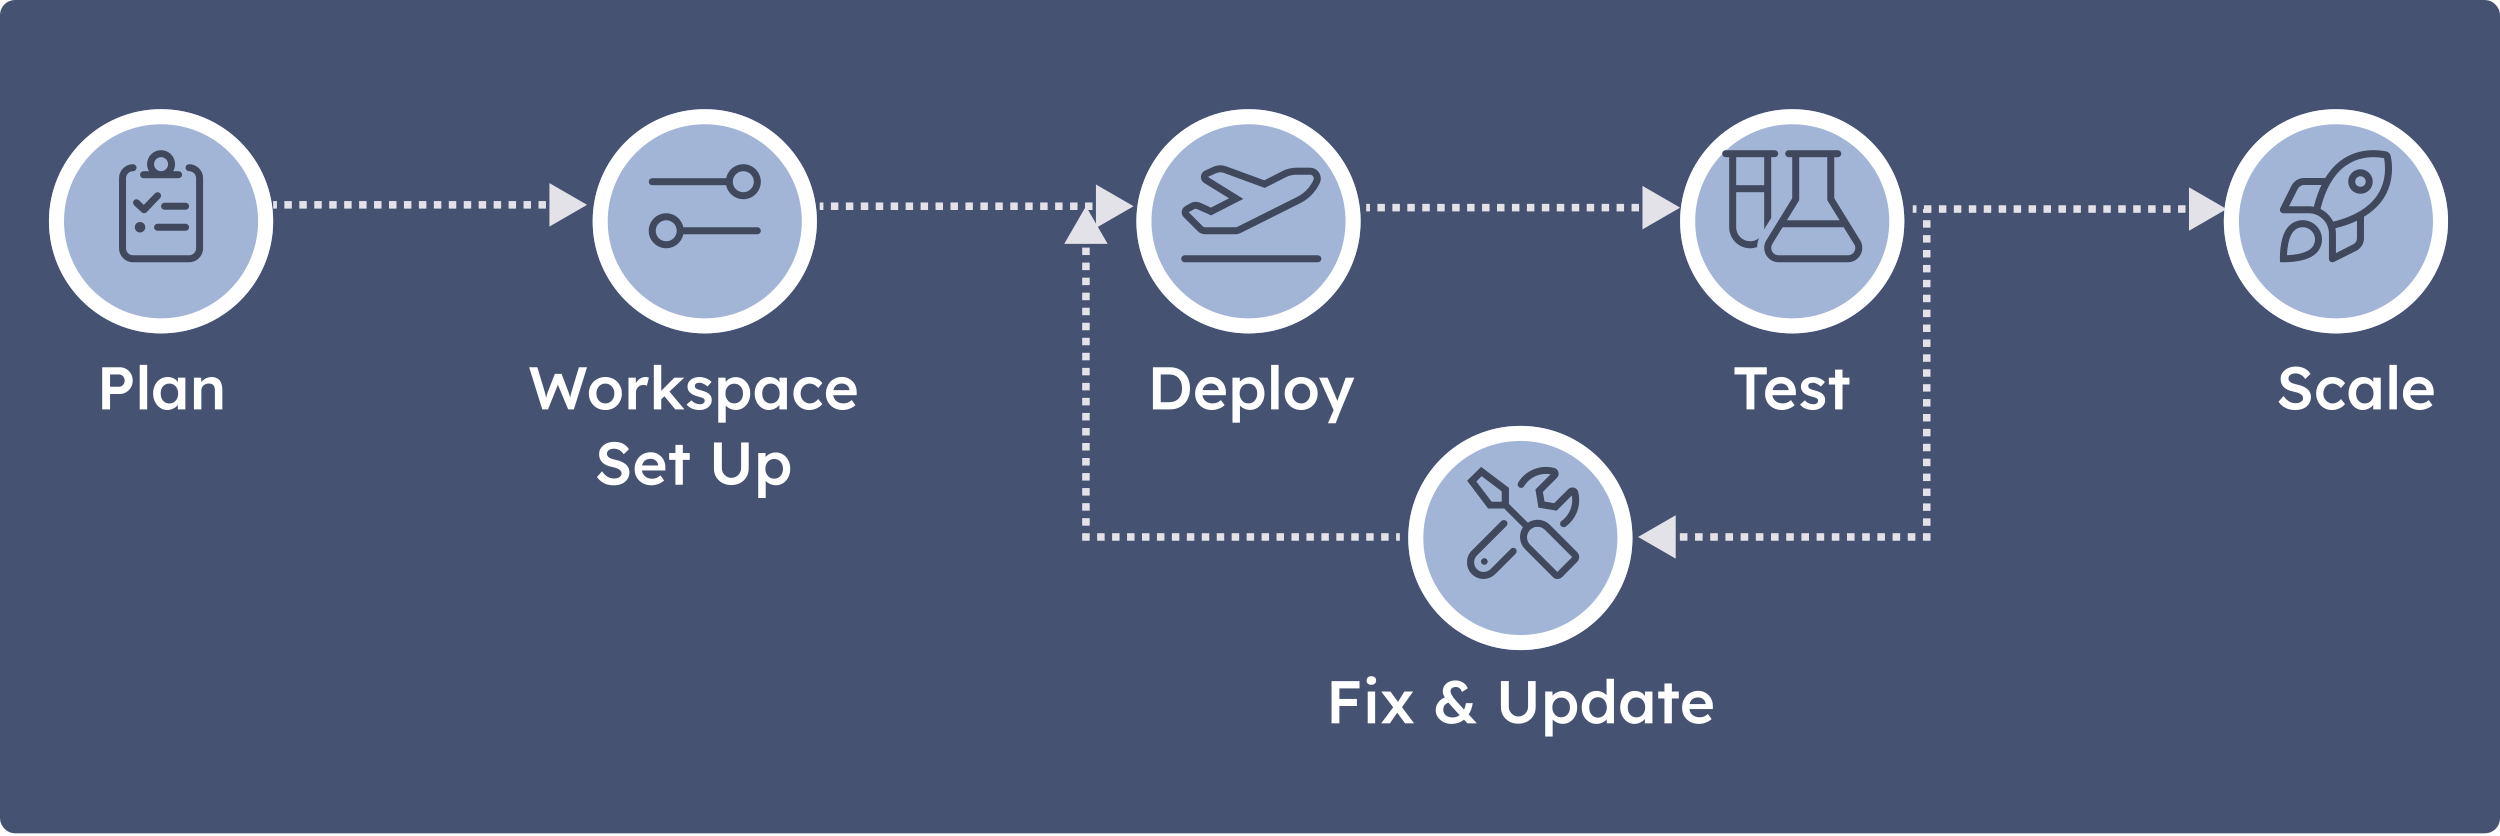 <svg width="664" height="222" viewBox="0 0 664 222" fill="none" xmlns="http://www.w3.org/2000/svg">
<rect x="2" y="2" width="660" height="217.333" rx="2" fill="#455272" stroke="#455272" stroke-width="4"/>
<path d="M27.146 108.74V97.54H31.802C32.442 97.54 33.018 97.695 33.53 98.004C34.053 98.313 34.469 98.735 34.778 99.268C35.088 99.801 35.242 100.399 35.242 101.06C35.242 101.732 35.088 102.34 34.778 102.884C34.469 103.417 34.053 103.844 33.53 104.164C33.018 104.484 32.442 104.644 31.802 104.644H29.226V108.74H27.146ZM29.226 102.724H31.658C31.925 102.724 32.165 102.649 32.378 102.5C32.602 102.351 32.778 102.153 32.906 101.908C33.045 101.663 33.114 101.385 33.114 101.076C33.114 100.767 33.045 100.495 32.906 100.26C32.778 100.015 32.602 99.823 32.378 99.684C32.165 99.535 31.925 99.46 31.658 99.46H29.226V102.724ZM37.107 108.74V96.9H39.091V108.74H37.107ZM44.431 108.9C43.738 108.9 43.109 108.708 42.543 108.324C41.978 107.94 41.525 107.417 41.183 106.756C40.842 106.095 40.671 105.343 40.671 104.5C40.671 103.657 40.842 102.905 41.183 102.244C41.525 101.583 41.989 101.065 42.575 100.692C43.162 100.319 43.823 100.132 44.559 100.132C44.986 100.132 45.375 100.196 45.727 100.324C46.079 100.441 46.389 100.612 46.655 100.836C46.922 101.06 47.141 101.316 47.311 101.604C47.493 101.892 47.615 102.201 47.679 102.532L47.247 102.42V100.308H49.231V108.74H47.231V106.724L47.695 106.644C47.621 106.932 47.482 107.215 47.279 107.492C47.087 107.759 46.842 107.999 46.543 108.212C46.255 108.415 45.93 108.58 45.567 108.708C45.215 108.836 44.837 108.9 44.431 108.9ZM44.975 107.156C45.434 107.156 45.839 107.044 46.191 106.82C46.543 106.596 46.815 106.287 47.007 105.892C47.21 105.487 47.311 105.023 47.311 104.5C47.311 103.988 47.21 103.535 47.007 103.14C46.815 102.745 46.543 102.436 46.191 102.212C45.839 101.988 45.434 101.876 44.975 101.876C44.517 101.876 44.111 101.988 43.759 102.212C43.418 102.436 43.151 102.745 42.959 103.14C42.767 103.535 42.671 103.988 42.671 104.5C42.671 105.023 42.767 105.487 42.959 105.892C43.151 106.287 43.418 106.596 43.759 106.82C44.111 107.044 44.517 107.156 44.975 107.156ZM51.513 108.74V100.308H53.433L53.465 102.036L53.097 102.228C53.204 101.844 53.412 101.497 53.721 101.188C54.03 100.868 54.398 100.612 54.825 100.42C55.252 100.228 55.689 100.132 56.137 100.132C56.777 100.132 57.31 100.26 57.737 100.516C58.174 100.772 58.5 101.156 58.713 101.668C58.937 102.18 59.049 102.82 59.049 103.588V108.74H57.081V103.732C57.081 103.305 57.022 102.953 56.905 102.676C56.788 102.388 56.606 102.18 56.361 102.052C56.116 101.913 55.817 101.849 55.465 101.86C55.177 101.86 54.91 101.908 54.665 102.004C54.43 102.089 54.222 102.217 54.041 102.388C53.87 102.548 53.732 102.735 53.625 102.948C53.529 103.161 53.481 103.396 53.481 103.652V108.74H52.505C52.313 108.74 52.132 108.74 51.961 108.74C51.801 108.74 51.652 108.74 51.513 108.74Z" fill="white"/>
<path d="M144.032 108.74L140.544 97.54H142.72L144.704 104.148C144.768 104.351 144.827 104.575 144.88 104.82C144.933 105.065 144.981 105.311 145.024 105.556C145.067 105.791 145.104 106.009 145.136 106.212C145.168 106.415 145.2 106.585 145.232 106.724L144.8 106.708C144.928 106.207 145.029 105.801 145.104 105.492C145.179 105.183 145.243 104.927 145.296 104.724C145.36 104.511 145.424 104.313 145.488 104.132L147.376 99.3H149.152L150.992 104.132C151.099 104.431 151.195 104.719 151.28 104.996C151.365 105.263 151.435 105.529 151.488 105.796C151.552 106.052 151.611 106.319 151.664 106.596L151.28 106.676C151.323 106.42 151.355 106.212 151.376 106.052C151.397 105.892 151.419 105.748 151.44 105.62C151.461 105.492 151.483 105.369 151.504 105.252C151.525 105.124 151.557 104.975 151.6 104.804C151.653 104.623 151.717 104.393 151.792 104.116L153.76 97.54H155.92L152.416 108.74H150.912L148.064 101.924L148.256 101.988L145.552 108.74H144.032ZM160.796 108.9C159.953 108.9 159.201 108.713 158.54 108.34C157.878 107.956 157.356 107.433 156.972 106.772C156.588 106.111 156.396 105.359 156.396 104.516C156.396 103.673 156.588 102.921 156.972 102.26C157.356 101.599 157.878 101.081 158.54 100.708C159.201 100.324 159.953 100.132 160.796 100.132C161.628 100.132 162.374 100.324 163.036 100.708C163.697 101.081 164.214 101.599 164.588 102.26C164.972 102.921 165.164 103.673 165.164 104.516C165.164 105.359 164.972 106.111 164.588 106.772C164.214 107.433 163.697 107.956 163.036 108.34C162.374 108.713 161.628 108.9 160.796 108.9ZM160.796 107.156C161.254 107.156 161.66 107.039 162.012 106.804C162.374 106.569 162.657 106.255 162.86 105.86C163.073 105.465 163.174 105.017 163.164 104.516C163.174 104.004 163.073 103.551 162.86 103.156C162.657 102.761 162.374 102.452 162.012 102.228C161.66 101.993 161.254 101.876 160.796 101.876C160.337 101.876 159.921 101.993 159.548 102.228C159.185 102.452 158.902 102.767 158.7 103.172C158.497 103.567 158.396 104.015 158.396 104.516C158.396 105.017 158.497 105.465 158.7 105.86C158.902 106.255 159.185 106.569 159.548 106.804C159.921 107.039 160.337 107.156 160.796 107.156ZM166.924 108.74V100.308H168.86L168.892 102.996L168.62 102.388C168.737 101.961 168.94 101.577 169.228 101.236C169.516 100.895 169.847 100.628 170.22 100.436C170.604 100.233 171.004 100.132 171.42 100.132C171.601 100.132 171.772 100.148 171.932 100.18C172.103 100.212 172.241 100.249 172.348 100.292L171.82 102.452C171.703 102.388 171.559 102.335 171.388 102.292C171.217 102.249 171.047 102.228 170.876 102.228C170.609 102.228 170.353 102.281 170.108 102.388C169.873 102.484 169.665 102.623 169.484 102.804C169.303 102.985 169.159 103.199 169.052 103.444C168.956 103.679 168.908 103.945 168.908 104.244V108.74H166.924ZM175.498 106.164L175.114 104.324L179.114 100.308H181.738L175.498 106.164ZM173.658 108.74V96.9H175.626V108.74H173.658ZM179.354 108.74L176.25 104.98L177.642 103.796L181.786 108.74H179.354ZM185.818 108.9C185.072 108.9 184.4 108.777 183.802 108.532C183.216 108.276 182.736 107.913 182.362 107.444L183.642 106.34C183.962 106.703 184.32 106.964 184.714 107.124C185.109 107.284 185.525 107.364 185.962 107.364C186.144 107.364 186.304 107.343 186.442 107.3C186.592 107.257 186.72 107.193 186.826 107.108C186.933 107.023 187.013 106.927 187.066 106.82C187.13 106.703 187.162 106.575 187.162 106.436C187.162 106.18 187.066 105.977 186.874 105.828C186.768 105.753 186.597 105.673 186.362 105.588C186.138 105.503 185.845 105.417 185.482 105.332C184.906 105.183 184.426 105.012 184.042 104.82C183.658 104.617 183.36 104.393 183.146 104.148C182.965 103.945 182.826 103.716 182.73 103.46C182.645 103.204 182.602 102.927 182.602 102.628C182.602 102.255 182.682 101.919 182.842 101.62C183.013 101.311 183.242 101.044 183.53 100.82C183.818 100.596 184.154 100.425 184.538 100.308C184.922 100.191 185.322 100.132 185.738 100.132C186.165 100.132 186.576 100.185 186.97 100.292C187.376 100.399 187.749 100.553 188.09 100.756C188.442 100.948 188.741 101.183 188.986 101.46L187.898 102.66C187.696 102.468 187.472 102.297 187.226 102.148C186.992 101.999 186.752 101.881 186.506 101.796C186.261 101.7 186.032 101.652 185.818 101.652C185.616 101.652 185.434 101.673 185.274 101.716C185.114 101.748 184.981 101.801 184.874 101.876C184.768 101.951 184.682 102.047 184.618 102.164C184.565 102.271 184.538 102.399 184.538 102.548C184.549 102.676 184.581 102.799 184.634 102.916C184.698 103.023 184.784 103.113 184.89 103.188C185.008 103.263 185.184 103.348 185.418 103.444C185.653 103.54 185.957 103.631 186.33 103.716C186.853 103.855 187.29 104.009 187.642 104.18C187.994 104.351 188.272 104.548 188.474 104.772C188.677 104.964 188.821 105.188 188.906 105.444C188.992 105.7 189.034 105.983 189.034 106.292C189.034 106.793 188.89 107.241 188.602 107.636C188.325 108.031 187.941 108.34 187.45 108.564C186.97 108.788 186.426 108.9 185.818 108.9ZM190.768 112.26V100.308H192.704L192.736 102.228L192.4 102.084C192.464 101.753 192.645 101.444 192.944 101.156C193.243 100.857 193.605 100.617 194.032 100.436C194.469 100.255 194.923 100.164 195.392 100.164C196.139 100.164 196.8 100.351 197.376 100.724C197.963 101.097 198.421 101.609 198.752 102.26C199.093 102.911 199.264 103.663 199.264 104.516C199.264 105.359 199.093 106.111 198.752 106.772C198.421 107.423 197.963 107.94 197.376 108.324C196.8 108.697 196.149 108.884 195.424 108.884C194.933 108.884 194.459 108.788 194 108.596C193.552 108.404 193.168 108.153 192.848 107.844C192.539 107.535 192.347 107.209 192.272 106.868L192.752 106.644V112.26H190.768ZM195.024 107.14C195.472 107.14 195.872 107.028 196.224 106.804C196.576 106.58 196.848 106.271 197.04 105.876C197.243 105.481 197.344 105.028 197.344 104.516C197.344 104.004 197.248 103.556 197.056 103.172C196.864 102.777 196.592 102.468 196.24 102.244C195.888 102.02 195.483 101.908 195.024 101.908C194.555 101.908 194.144 102.02 193.792 102.244C193.451 102.457 193.179 102.761 192.976 103.156C192.773 103.551 192.672 104.004 192.672 104.516C192.672 105.028 192.773 105.481 192.976 105.876C193.179 106.271 193.451 106.58 193.792 106.804C194.144 107.028 194.555 107.14 195.024 107.14ZM204.202 108.9C203.509 108.9 202.879 108.708 202.314 108.324C201.749 107.94 201.295 107.417 200.954 106.756C200.613 106.095 200.442 105.343 200.442 104.5C200.442 103.657 200.613 102.905 200.954 102.244C201.295 101.583 201.759 101.065 202.346 100.692C202.933 100.319 203.594 100.132 204.33 100.132C204.757 100.132 205.146 100.196 205.498 100.324C205.85 100.441 206.159 100.612 206.426 100.836C206.693 101.06 206.911 101.316 207.082 101.604C207.263 101.892 207.386 102.201 207.45 102.532L207.018 102.42V100.308H209.002V108.74H207.002V106.724L207.466 106.644C207.391 106.932 207.253 107.215 207.05 107.492C206.858 107.759 206.613 107.999 206.314 108.212C206.026 108.415 205.701 108.58 205.338 108.708C204.986 108.836 204.607 108.9 204.202 108.9ZM204.746 107.156C205.205 107.156 205.61 107.044 205.962 106.82C206.314 106.596 206.586 106.287 206.778 105.892C206.981 105.487 207.082 105.023 207.082 104.5C207.082 103.988 206.981 103.535 206.778 103.14C206.586 102.745 206.314 102.436 205.962 102.212C205.61 101.988 205.205 101.876 204.746 101.876C204.287 101.876 203.882 101.988 203.53 102.212C203.189 102.436 202.922 102.745 202.73 103.14C202.538 103.535 202.442 103.988 202.442 104.5C202.442 105.023 202.538 105.487 202.73 105.892C202.922 106.287 203.189 106.596 203.53 106.82C203.882 107.044 204.287 107.156 204.746 107.156ZM214.899 108.9C214.11 108.9 213.401 108.708 212.771 108.324C212.142 107.94 211.646 107.417 211.283 106.756C210.921 106.095 210.739 105.348 210.739 104.516C210.739 103.684 210.921 102.937 211.283 102.276C211.646 101.615 212.142 101.092 212.771 100.708C213.401 100.324 214.11 100.132 214.899 100.132C215.657 100.132 216.345 100.276 216.963 100.564C217.582 100.852 218.062 101.252 218.403 101.764L217.315 103.076C217.155 102.852 216.953 102.649 216.707 102.468C216.462 102.287 216.201 102.143 215.923 102.036C215.646 101.929 215.369 101.876 215.091 101.876C214.622 101.876 214.201 101.993 213.827 102.228C213.465 102.452 213.177 102.767 212.963 103.172C212.75 103.567 212.643 104.015 212.643 104.516C212.643 105.017 212.75 105.465 212.963 105.86C213.187 106.255 213.486 106.569 213.859 106.804C214.233 107.039 214.649 107.156 215.107 107.156C215.385 107.156 215.651 107.113 215.907 107.028C216.174 106.932 216.425 106.799 216.659 106.628C216.894 106.457 217.113 106.244 217.315 105.988L218.403 107.316C218.041 107.785 217.539 108.169 216.899 108.468C216.27 108.756 215.603 108.9 214.899 108.9ZM223.86 108.9C222.975 108.9 222.191 108.713 221.508 108.34C220.836 107.967 220.308 107.46 219.924 106.82C219.551 106.169 219.364 105.428 219.364 104.596C219.364 103.935 219.471 103.332 219.684 102.788C219.898 102.244 220.191 101.775 220.564 101.38C220.948 100.975 221.402 100.665 221.924 100.452C222.458 100.228 223.039 100.116 223.668 100.116C224.223 100.116 224.74 100.223 225.22 100.436C225.7 100.649 226.116 100.943 226.468 101.316C226.82 101.679 227.087 102.116 227.268 102.628C227.46 103.129 227.551 103.679 227.54 104.276L227.524 104.964H220.692L220.324 103.62H225.876L225.62 103.892V103.54C225.588 103.209 225.482 102.921 225.3 102.676C225.119 102.42 224.884 102.223 224.596 102.084C224.319 101.935 224.01 101.86 223.668 101.86C223.146 101.86 222.703 101.961 222.34 102.164C221.988 102.367 221.722 102.66 221.54 103.044C221.359 103.417 221.268 103.887 221.268 104.452C221.268 104.996 221.38 105.471 221.604 105.876C221.839 106.281 222.164 106.596 222.58 106.82C223.007 107.033 223.503 107.14 224.068 107.14C224.463 107.14 224.826 107.076 225.156 106.948C225.487 106.82 225.844 106.591 226.228 106.26L227.204 107.62C226.916 107.887 226.586 108.116 226.212 108.308C225.85 108.489 225.466 108.633 225.06 108.74C224.655 108.847 224.255 108.9 223.86 108.9ZM162.977 128.9C162.326 128.9 161.729 128.82 161.185 128.66C160.641 128.489 160.15 128.239 159.713 127.908C159.275 127.577 158.886 127.177 158.545 126.708L159.905 125.172C160.427 125.897 160.939 126.399 161.441 126.676C161.942 126.953 162.507 127.092 163.137 127.092C163.499 127.092 163.83 127.039 164.129 126.932C164.427 126.815 164.662 126.66 164.833 126.468C165.003 126.265 165.089 126.036 165.089 125.78C165.089 125.599 165.051 125.433 164.977 125.284C164.913 125.124 164.811 124.985 164.673 124.868C164.534 124.74 164.363 124.623 164.161 124.516C163.958 124.409 163.729 124.319 163.473 124.244C163.217 124.169 162.934 124.1 162.625 124.036C162.038 123.919 161.526 123.764 161.089 123.572C160.651 123.369 160.283 123.124 159.985 122.836C159.686 122.537 159.467 122.207 159.329 121.844C159.19 121.471 159.121 121.049 159.121 120.58C159.121 120.111 159.222 119.679 159.425 119.284C159.638 118.889 159.926 118.548 160.289 118.26C160.651 117.972 161.073 117.748 161.553 117.588C162.033 117.428 162.55 117.348 163.105 117.348C163.734 117.348 164.294 117.423 164.785 117.572C165.286 117.721 165.723 117.945 166.097 118.244C166.481 118.532 166.795 118.884 167.041 119.3L165.665 120.66C165.451 120.329 165.211 120.057 164.945 119.844C164.678 119.62 164.39 119.455 164.081 119.348C163.771 119.231 163.446 119.172 163.105 119.172C162.721 119.172 162.385 119.225 162.097 119.332C161.819 119.439 161.601 119.593 161.441 119.796C161.281 119.988 161.201 120.223 161.201 120.5C161.201 120.713 161.249 120.905 161.345 121.076C161.441 121.236 161.574 121.38 161.745 121.508C161.926 121.636 162.155 121.748 162.433 121.844C162.71 121.94 163.025 122.025 163.377 122.1C163.963 122.217 164.491 122.377 164.961 122.58C165.43 122.772 165.83 123.007 166.161 123.284C166.491 123.551 166.742 123.86 166.913 124.212C167.083 124.553 167.169 124.937 167.169 125.364C167.169 126.1 166.993 126.735 166.641 127.268C166.299 127.791 165.814 128.196 165.185 128.484C164.555 128.761 163.819 128.9 162.977 128.9ZM173.056 128.9C172.17 128.9 171.386 128.713 170.704 128.34C170.032 127.967 169.504 127.46 169.12 126.82C168.746 126.169 168.56 125.428 168.56 124.596C168.56 123.935 168.666 123.332 168.88 122.788C169.093 122.244 169.386 121.775 169.76 121.38C170.144 120.975 170.597 120.665 171.12 120.452C171.653 120.228 172.234 120.116 172.864 120.116C173.418 120.116 173.936 120.223 174.416 120.436C174.896 120.649 175.312 120.943 175.664 121.316C176.016 121.679 176.282 122.116 176.464 122.628C176.656 123.129 176.746 123.679 176.736 124.276L176.72 124.964H169.888L169.52 123.62H175.072L174.816 123.892V123.54C174.784 123.209 174.677 122.921 174.496 122.676C174.314 122.42 174.08 122.223 173.792 122.084C173.514 121.935 173.205 121.86 172.864 121.86C172.341 121.86 171.898 121.961 171.536 122.164C171.184 122.367 170.917 122.66 170.736 123.044C170.554 123.417 170.464 123.887 170.464 124.452C170.464 124.996 170.576 125.471 170.8 125.876C171.034 126.281 171.36 126.596 171.776 126.82C172.202 127.033 172.698 127.14 173.264 127.14C173.658 127.14 174.021 127.076 174.352 126.948C174.682 126.82 175.04 126.591 175.424 126.26L176.4 127.62C176.112 127.887 175.781 128.116 175.408 128.308C175.045 128.489 174.661 128.633 174.256 128.74C173.85 128.847 173.45 128.9 173.056 128.9ZM179.391 128.74V118.164H181.359V128.74H179.391ZM177.727 122.132V120.308H183.199V122.132H177.727ZM194.233 128.836C193.347 128.836 192.558 128.649 191.865 128.276C191.171 127.892 190.622 127.369 190.217 126.708C189.822 126.036 189.625 125.279 189.625 124.436V117.524H191.721V124.292C191.721 124.793 191.833 125.241 192.057 125.636C192.291 126.02 192.601 126.329 192.985 126.564C193.369 126.799 193.785 126.916 194.233 126.916C194.723 126.916 195.166 126.799 195.561 126.564C195.955 126.329 196.265 126.02 196.489 125.636C196.723 125.241 196.841 124.793 196.841 124.292V117.524H198.857V124.436C198.857 125.279 198.654 126.036 198.249 126.708C197.854 127.369 197.31 127.892 196.617 128.276C195.923 128.649 195.129 128.836 194.233 128.836ZM201.385 132.26V120.308H203.321L203.353 122.228L203.017 122.084C203.081 121.753 203.262 121.444 203.561 121.156C203.86 120.857 204.222 120.617 204.649 120.436C205.086 120.255 205.54 120.164 206.009 120.164C206.756 120.164 207.417 120.351 207.993 120.724C208.58 121.097 209.038 121.609 209.369 122.26C209.71 122.911 209.881 123.663 209.881 124.516C209.881 125.359 209.71 126.111 209.369 126.772C209.038 127.423 208.58 127.94 207.993 128.324C207.417 128.697 206.766 128.884 206.041 128.884C205.55 128.884 205.076 128.788 204.617 128.596C204.169 128.404 203.785 128.153 203.465 127.844C203.156 127.535 202.964 127.209 202.889 126.868L203.369 126.644V132.26H201.385ZM205.641 127.14C206.089 127.14 206.489 127.028 206.841 126.804C207.193 126.58 207.465 126.271 207.657 125.876C207.86 125.481 207.961 125.028 207.961 124.516C207.961 124.004 207.865 123.556 207.673 123.172C207.481 122.777 207.209 122.468 206.857 122.244C206.505 122.02 206.1 121.908 205.641 121.908C205.172 121.908 204.761 122.02 204.409 122.244C204.068 122.457 203.796 122.761 203.593 123.156C203.39 123.551 203.289 124.004 203.289 124.516C203.289 125.028 203.39 125.481 203.593 125.876C203.796 126.271 204.068 126.58 204.409 126.804C204.761 127.028 205.172 127.14 205.641 127.14Z" fill="white"/>
<path d="M353.659 192.112V180.912H355.739V192.112H353.659ZM354.619 187.52V185.632H360.395V187.52H354.619ZM354.619 182.832V180.912H361.083V182.832H354.619ZM363.266 192.112V183.68H365.234V192.112H363.266ZM364.226 181.888C363.831 181.888 363.522 181.792 363.298 181.6C363.085 181.397 362.978 181.115 362.978 180.752C362.978 180.411 363.09 180.133 363.314 179.92C363.538 179.707 363.842 179.6 364.226 179.6C364.631 179.6 364.941 179.701 365.154 179.904C365.378 180.096 365.49 180.379 365.49 180.752C365.49 181.083 365.378 181.355 365.154 181.568C364.93 181.781 364.621 181.888 364.226 181.888ZM373.185 192.112L370.785 188.864L370.337 188.256L366.865 183.68H369.297L371.633 186.848L372.129 187.52L375.569 192.112H373.185ZM366.849 192.112L370.193 187.632L371.313 188.976L369.169 192.112H366.849ZM372.129 188.176L371.057 186.848L372.993 183.68H375.313L372.129 188.176ZM389.762 192.112L388.418 190.704L387.906 190.192L385.298 187.312C384.978 186.971 384.685 186.635 384.418 186.304C384.162 185.963 383.944 185.637 383.762 185.328C383.592 185.019 383.453 184.72 383.346 184.432C383.25 184.144 383.202 183.872 383.202 183.616C383.202 183.061 383.346 182.565 383.634 182.128C383.922 181.691 384.322 181.349 384.834 181.104C385.346 180.848 385.938 180.72 386.61 180.72C387.112 180.72 387.581 180.811 388.018 180.992C388.456 181.163 388.829 181.408 389.138 181.728C389.458 182.037 389.688 182.405 389.826 182.832L388.306 183.776C388.114 183.296 387.885 182.96 387.618 182.768C387.352 182.565 387.026 182.464 386.642 182.464C386.344 182.464 386.093 182.512 385.89 182.608C385.688 182.693 385.533 182.827 385.426 183.008C385.32 183.179 385.266 183.392 385.266 183.648C385.266 183.872 385.341 184.128 385.49 184.416C385.64 184.704 385.821 184.997 386.034 185.296C386.258 185.595 386.488 185.872 386.722 186.128C386.957 186.384 387.16 186.608 387.33 186.8L389.202 188.864L389.89 189.552L392.258 192.112H389.762ZM385.538 192.272C384.76 192.272 384.05 192.112 383.41 191.792C382.77 191.461 382.264 191.024 381.89 190.48C381.517 189.936 381.33 189.339 381.33 188.688C381.33 187.867 381.56 187.147 382.018 186.528C382.477 185.909 383.154 185.435 384.05 185.104L385.282 186.448C384.632 186.597 384.141 186.837 383.81 187.168C383.49 187.488 383.33 187.92 383.33 188.464C383.33 188.88 383.432 189.248 383.634 189.568C383.837 189.877 384.125 190.123 384.498 190.304C384.872 190.475 385.32 190.56 385.842 190.56C386.301 190.56 386.722 190.469 387.106 190.288C387.501 190.107 387.853 189.851 388.162 189.52C388.472 189.179 388.728 188.773 388.93 188.304C389.133 187.835 389.272 187.317 389.346 186.752H391.154C391.069 187.413 390.909 188.027 390.674 188.592C390.45 189.157 390.168 189.669 389.826 190.128C389.496 190.576 389.112 190.96 388.674 191.28C388.237 191.6 387.757 191.845 387.234 192.016C386.712 192.187 386.146 192.272 385.538 192.272ZM403.249 192.208C402.364 192.208 401.574 192.021 400.881 191.648C400.188 191.264 399.638 190.741 399.233 190.08C398.838 189.408 398.641 188.651 398.641 187.808V180.896H400.737V187.664C400.737 188.165 400.849 188.613 401.073 189.008C401.308 189.392 401.617 189.701 402.001 189.936C402.385 190.171 402.801 190.288 403.249 190.288C403.74 190.288 404.182 190.171 404.577 189.936C404.972 189.701 405.281 189.392 405.505 189.008C405.74 188.613 405.857 188.165 405.857 187.664V180.896H407.873V187.808C407.873 188.651 407.67 189.408 407.265 190.08C406.87 190.741 406.326 191.264 405.633 191.648C404.94 192.021 404.145 192.208 403.249 192.208ZM410.401 195.632V183.68H412.337L412.369 185.6L412.033 185.456C412.097 185.125 412.279 184.816 412.577 184.528C412.876 184.229 413.239 183.989 413.665 183.808C414.103 183.627 414.556 183.536 415.025 183.536C415.772 183.536 416.433 183.723 417.009 184.096C417.596 184.469 418.055 184.981 418.385 185.632C418.727 186.283 418.897 187.035 418.897 187.888C418.897 188.731 418.727 189.483 418.385 190.144C418.055 190.795 417.596 191.312 417.009 191.696C416.433 192.069 415.783 192.256 415.057 192.256C414.567 192.256 414.092 192.16 413.633 191.968C413.185 191.776 412.801 191.525 412.481 191.216C412.172 190.907 411.98 190.581 411.905 190.24L412.385 190.016V195.632H410.401ZM414.657 190.512C415.105 190.512 415.505 190.4 415.857 190.176C416.209 189.952 416.481 189.643 416.673 189.248C416.876 188.853 416.977 188.4 416.977 187.888C416.977 187.376 416.881 186.928 416.689 186.544C416.497 186.149 416.225 185.84 415.873 185.616C415.521 185.392 415.116 185.28 414.657 185.28C414.188 185.28 413.777 185.392 413.425 185.616C413.084 185.829 412.812 186.133 412.609 186.528C412.407 186.923 412.305 187.376 412.305 187.888C412.305 188.4 412.407 188.853 412.609 189.248C412.812 189.643 413.084 189.952 413.425 190.176C413.777 190.4 414.188 190.512 414.657 190.512ZM424.043 192.272C423.297 192.272 422.625 192.085 422.027 191.712C421.441 191.328 420.971 190.811 420.619 190.16C420.278 189.499 420.107 188.741 420.107 187.888C420.107 187.045 420.278 186.293 420.619 185.632C420.961 184.971 421.425 184.453 422.011 184.08C422.609 183.696 423.281 183.504 424.027 183.504C424.433 183.504 424.822 183.568 425.195 183.696C425.579 183.824 425.921 184 426.219 184.224C426.518 184.437 426.753 184.677 426.923 184.944C427.105 185.211 427.206 185.488 427.227 185.776L426.699 185.84V180.272H428.667V192.112H426.763L426.715 190.128L427.099 190.16C427.089 190.427 426.993 190.683 426.811 190.928C426.641 191.173 426.417 191.397 426.139 191.6C425.862 191.803 425.537 191.968 425.163 192.096C424.801 192.213 424.427 192.272 424.043 192.272ZM424.427 190.608C424.886 190.608 425.291 190.491 425.643 190.256C425.995 190.021 426.267 189.701 426.459 189.296C426.662 188.891 426.763 188.421 426.763 187.888C426.763 187.365 426.662 186.901 426.459 186.496C426.267 186.08 425.995 185.76 425.643 185.536C425.291 185.301 424.886 185.184 424.427 185.184C423.969 185.184 423.563 185.301 423.211 185.536C422.859 185.76 422.582 186.08 422.379 186.496C422.187 186.901 422.091 187.365 422.091 187.888C422.091 188.421 422.187 188.891 422.379 189.296C422.582 189.701 422.859 190.021 423.211 190.256C423.563 190.491 423.969 190.608 424.427 190.608ZM434.085 192.272C433.392 192.272 432.763 192.08 432.197 191.696C431.632 191.312 431.179 190.789 430.837 190.128C430.496 189.467 430.325 188.715 430.325 187.872C430.325 187.029 430.496 186.277 430.837 185.616C431.179 184.955 431.643 184.437 432.229 184.064C432.816 183.691 433.477 183.504 434.213 183.504C434.64 183.504 435.029 183.568 435.381 183.696C435.733 183.813 436.043 183.984 436.309 184.208C436.576 184.432 436.795 184.688 436.965 184.976C437.147 185.264 437.269 185.573 437.333 185.904L436.901 185.792V183.68H438.885V192.112H436.885V190.096L437.349 190.016C437.275 190.304 437.136 190.587 436.933 190.864C436.741 191.131 436.496 191.371 436.197 191.584C435.909 191.787 435.584 191.952 435.221 192.08C434.869 192.208 434.491 192.272 434.085 192.272ZM434.629 190.528C435.088 190.528 435.493 190.416 435.845 190.192C436.197 189.968 436.469 189.659 436.661 189.264C436.864 188.859 436.965 188.395 436.965 187.872C436.965 187.36 436.864 186.907 436.661 186.512C436.469 186.117 436.197 185.808 435.845 185.584C435.493 185.36 435.088 185.248 434.629 185.248C434.171 185.248 433.765 185.36 433.413 185.584C433.072 185.808 432.805 186.117 432.613 186.512C432.421 186.907 432.325 187.36 432.325 187.872C432.325 188.395 432.421 188.859 432.613 189.264C432.805 189.659 433.072 189.968 433.413 190.192C433.765 190.416 434.171 190.528 434.629 190.528ZM442.079 192.112V181.536H444.047V192.112H442.079ZM440.415 185.504V183.68H445.887V185.504H440.415ZM451.259 192.272C450.374 192.272 449.59 192.085 448.907 191.712C448.235 191.339 447.707 190.832 447.323 190.192C446.95 189.541 446.763 188.8 446.763 187.968C446.763 187.307 446.87 186.704 447.083 186.16C447.297 185.616 447.59 185.147 447.963 184.752C448.347 184.347 448.801 184.037 449.323 183.824C449.857 183.6 450.438 183.488 451.067 183.488C451.622 183.488 452.139 183.595 452.619 183.808C453.099 184.021 453.515 184.315 453.867 184.688C454.219 185.051 454.486 185.488 454.667 186C454.859 186.501 454.95 187.051 454.939 187.648L454.923 188.336H448.091L447.723 186.992H453.275L453.019 187.264V186.912C452.987 186.581 452.881 186.293 452.699 186.048C452.518 185.792 452.283 185.595 451.995 185.456C451.718 185.307 451.409 185.232 451.067 185.232C450.545 185.232 450.102 185.333 449.739 185.536C449.387 185.739 449.121 186.032 448.939 186.416C448.758 186.789 448.667 187.259 448.667 187.824C448.667 188.368 448.779 188.843 449.003 189.248C449.238 189.653 449.563 189.968 449.979 190.192C450.406 190.405 450.902 190.512 451.467 190.512C451.862 190.512 452.225 190.448 452.555 190.32C452.886 190.192 453.243 189.963 453.627 189.632L454.603 190.992C454.315 191.259 453.985 191.488 453.611 191.68C453.249 191.861 452.865 192.005 452.459 192.112C452.054 192.219 451.654 192.272 451.259 192.272Z" fill="white"/>
<path d="M609.59 108.9C608.939 108.9 608.342 108.82 607.798 108.66C607.254 108.489 606.763 108.239 606.326 107.908C605.888 107.577 605.499 107.177 605.158 106.708L606.518 105.172C607.04 105.897 607.552 106.399 608.054 106.676C608.555 106.953 609.12 107.092 609.75 107.092C610.112 107.092 610.443 107.039 610.742 106.932C611.04 106.815 611.275 106.66 611.446 106.468C611.616 106.265 611.702 106.036 611.702 105.78C611.702 105.599 611.664 105.433 611.59 105.284C611.526 105.124 611.424 104.985 611.286 104.868C611.147 104.74 610.976 104.623 610.774 104.516C610.571 104.409 610.342 104.319 610.086 104.244C609.83 104.169 609.547 104.1 609.238 104.036C608.651 103.919 608.139 103.764 607.702 103.572C607.264 103.369 606.896 103.124 606.598 102.836C606.299 102.537 606.08 102.207 605.942 101.844C605.803 101.471 605.734 101.049 605.734 100.58C605.734 100.111 605.835 99.679 606.038 99.284C606.251 98.889 606.539 98.548 606.902 98.26C607.264 97.972 607.686 97.748 608.166 97.588C608.646 97.428 609.163 97.348 609.718 97.348C610.347 97.348 610.907 97.423 611.398 97.572C611.899 97.721 612.336 97.945 612.71 98.244C613.094 98.532 613.408 98.884 613.654 99.3L612.278 100.66C612.064 100.329 611.824 100.057 611.558 99.844C611.291 99.62 611.003 99.455 610.694 99.348C610.384 99.231 610.059 99.172 609.718 99.172C609.334 99.172 608.998 99.225 608.71 99.332C608.432 99.439 608.214 99.593 608.054 99.796C607.894 99.988 607.814 100.223 607.814 100.5C607.814 100.713 607.862 100.905 607.958 101.076C608.054 101.236 608.187 101.38 608.358 101.508C608.539 101.636 608.768 101.748 609.046 101.844C609.323 101.94 609.638 102.025 609.99 102.1C610.576 102.217 611.104 102.377 611.574 102.58C612.043 102.772 612.443 103.007 612.774 103.284C613.104 103.551 613.355 103.86 613.526 104.212C613.696 104.553 613.782 104.937 613.782 105.364C613.782 106.1 613.606 106.735 613.254 107.268C612.912 107.791 612.427 108.196 611.798 108.484C611.168 108.761 610.432 108.9 609.59 108.9ZM619.333 108.9C618.543 108.9 617.834 108.708 617.205 108.324C616.575 107.94 616.079 107.417 615.717 106.756C615.354 106.095 615.173 105.348 615.173 104.516C615.173 103.684 615.354 102.937 615.717 102.276C616.079 101.615 616.575 101.092 617.205 100.708C617.834 100.324 618.543 100.132 619.333 100.132C620.09 100.132 620.778 100.276 621.397 100.564C622.015 100.852 622.495 101.252 622.837 101.764L621.749 103.076C621.589 102.852 621.386 102.649 621.141 102.468C620.895 102.287 620.634 102.143 620.357 102.036C620.079 101.929 619.802 101.876 619.525 101.876C619.055 101.876 618.634 101.993 618.261 102.228C617.898 102.452 617.61 102.767 617.397 103.172C617.183 103.567 617.077 104.015 617.077 104.516C617.077 105.017 617.183 105.465 617.397 105.86C617.621 106.255 617.919 106.569 618.293 106.804C618.666 107.039 619.082 107.156 619.541 107.156C619.818 107.156 620.085 107.113 620.341 107.028C620.607 106.932 620.858 106.799 621.093 106.628C621.327 106.457 621.546 106.244 621.749 105.988L622.837 107.316C622.474 107.785 621.973 108.169 621.333 108.468C620.703 108.756 620.037 108.9 619.333 108.9ZM627.526 108.9C626.832 108.9 626.203 108.708 625.638 108.324C625.072 107.94 624.619 107.417 624.278 106.756C623.936 106.095 623.766 105.343 623.766 104.5C623.766 103.657 623.936 102.905 624.278 102.244C624.619 101.583 625.083 101.065 625.67 100.692C626.256 100.319 626.918 100.132 627.654 100.132C628.08 100.132 628.47 100.196 628.822 100.324C629.174 100.441 629.483 100.612 629.75 100.836C630.016 101.06 630.235 101.316 630.406 101.604C630.587 101.892 630.71 102.201 630.774 102.532L630.342 102.42V100.308H632.326V108.74H630.326V106.724L630.79 106.644C630.715 106.932 630.576 107.215 630.374 107.492C630.182 107.759 629.936 107.999 629.638 108.212C629.35 108.415 629.024 108.58 628.662 108.708C628.31 108.836 627.931 108.9 627.526 108.9ZM628.07 107.156C628.528 107.156 628.934 107.044 629.286 106.82C629.638 106.596 629.91 106.287 630.102 105.892C630.304 105.487 630.406 105.023 630.406 104.5C630.406 103.988 630.304 103.535 630.102 103.14C629.91 102.745 629.638 102.436 629.286 102.212C628.934 101.988 628.528 101.876 628.07 101.876C627.611 101.876 627.206 101.988 626.854 102.212C626.512 102.436 626.246 102.745 626.054 103.14C625.862 103.535 625.766 103.988 625.766 104.5C625.766 105.023 625.862 105.487 626.054 105.892C626.246 106.287 626.512 106.596 626.854 106.82C627.206 107.044 627.611 107.156 628.07 107.156ZM634.623 108.74V96.9H636.607V108.74H634.623ZM642.716 108.9C641.83 108.9 641.046 108.713 640.364 108.34C639.692 107.967 639.164 107.46 638.78 106.82C638.406 106.169 638.22 105.428 638.22 104.596C638.22 103.935 638.326 103.332 638.54 102.788C638.753 102.244 639.046 101.775 639.42 101.38C639.804 100.975 640.257 100.665 640.78 100.452C641.313 100.228 641.894 100.116 642.524 100.116C643.078 100.116 643.596 100.223 644.076 100.436C644.556 100.649 644.972 100.943 645.324 101.316C645.676 101.679 645.942 102.116 646.124 102.628C646.316 103.129 646.406 103.679 646.396 104.276L646.38 104.964H639.548L639.18 103.62H644.732L644.476 103.892V103.54C644.444 103.209 644.337 102.921 644.156 102.676C643.974 102.42 643.74 102.223 643.452 102.084C643.174 101.935 642.865 101.86 642.524 101.86C642.001 101.86 641.558 101.961 641.196 102.164C640.844 102.367 640.577 102.66 640.396 103.044C640.214 103.417 640.124 103.887 640.124 104.452C640.124 104.996 640.236 105.471 640.46 105.876C640.694 106.281 641.02 106.596 641.436 106.82C641.862 107.033 642.358 107.14 642.924 107.14C643.318 107.14 643.681 107.076 644.012 106.948C644.342 106.82 644.7 106.591 645.084 106.26L646.06 107.62C645.772 107.887 645.441 108.116 645.068 108.308C644.705 108.489 644.321 108.633 643.916 108.74C643.51 108.847 643.11 108.9 642.716 108.9Z" fill="white"/>
<path d="M155.924 54.404L145.924 48.63V60.177L155.924 54.404ZM72.552 55.404H73.544V53.404H72.552V55.404ZM75.529 55.404H77.514V53.404H75.529V55.404ZM79.499 55.404H81.484V53.404H79.499V55.404ZM83.469 55.404H85.454V53.404H83.469V55.404ZM87.439 55.404H89.424V53.404H87.439V55.404ZM91.409 55.404H93.395V53.404H91.409V55.404ZM95.38 55.404H97.365V53.404H95.38V55.404ZM99.35 55.404H101.335V53.404H99.35V55.404ZM103.32 55.404H105.305V53.404H103.32V55.404ZM107.29 55.404H109.275V53.404H107.29V55.404ZM111.26 55.404H113.245V53.404H111.26V55.404ZM115.23 55.404H117.215V53.404H115.23V55.404ZM119.2 55.404H121.185V53.404H119.2V55.404ZM123.17 55.404H125.155V53.404H123.17V55.404ZM127.14 55.404H129.126V53.404H127.14V55.404ZM131.111 55.404H133.096V53.404H131.111V55.404ZM135.081 55.404H137.066V53.404H135.081V55.404ZM139.051 55.404H141.036V53.404H139.051V55.404ZM143.021 55.404H145.006V53.404H143.021V55.404ZM146.991 55.404H148.976V53.404H146.991V55.404ZM150.961 55.404H152.946V53.404H150.961V55.404Z" fill="#E2E2E8"/>
<path d="M301.081 54.776L291.081 49.002V60.549L301.081 54.776ZM217.708 55.776H218.701V53.776H217.708V55.776ZM220.686 55.776H222.671V53.776H220.686V55.776ZM224.656 55.776H226.641V53.776H224.656V55.776ZM228.626 55.776H230.611V53.776H228.626V55.776ZM232.596 55.776H234.581V53.776H232.596V55.776ZM236.566 55.776H238.552V53.776H236.566V55.776ZM240.537 55.776H242.522V53.776H240.537V55.776ZM244.507 55.776H246.492V53.776H244.507V55.776ZM248.477 55.776H250.462V53.776H248.477V55.776ZM252.447 55.776H254.432V53.776H252.447V55.776ZM256.417 55.776H258.402V53.776H256.417V55.776ZM260.387 55.776H262.372V53.776H260.387V55.776ZM264.357 55.776H266.342V53.776H264.357V55.776ZM268.327 55.776H270.312V53.776H268.327V55.776ZM272.297 55.776H274.283V53.776H272.297V55.776ZM276.268 55.776H278.253V53.776H276.268V55.776ZM280.238 55.776H282.223V53.776H280.238V55.776ZM284.208 55.776H286.193V53.776H284.208V55.776ZM288.178 55.776H290.163V53.776H288.178V55.776ZM292.148 55.776H294.133V53.776H292.148V55.776ZM296.118 55.776H298.103V53.776H296.118V55.776Z" fill="#E2E2E8"/>
<path d="M446.238 55.148L436.238 49.374V60.922L446.238 55.148ZM362.865 56.148H363.858V54.148H362.865V56.148ZM365.843 56.148H367.828V54.148H365.843V56.148ZM369.813 56.148H371.798V54.148H369.813V56.148ZM373.783 56.148H375.768V54.148H373.783V56.148ZM377.753 56.148H379.738V54.148H377.753V56.148ZM381.723 56.148H383.708V54.148H381.723V56.148ZM385.694 56.148H387.679V54.148H385.694V56.148ZM389.664 56.148H391.649V54.148H389.664V56.148ZM393.634 56.148H395.619V54.148H393.634V56.148ZM397.604 56.148H399.589V54.148H397.604V56.148ZM401.574 56.148H403.559V54.148H401.574V56.148ZM405.544 56.148H407.529V54.148H405.544V56.148ZM409.514 56.148H411.499V54.148H409.514V56.148ZM413.484 56.148H415.469V54.148H413.484V56.148ZM417.454 56.148H419.439V54.148H417.454V56.148ZM421.424 56.148H423.41V54.148H421.424V56.148ZM425.395 56.148H427.38V54.148H425.395V56.148ZM429.365 56.148H431.35V54.148H429.365V56.148ZM433.335 56.148H435.32V54.148H433.335V56.148ZM437.305 56.148H439.29V54.148H437.305V56.148ZM441.275 56.148H443.26V54.148H441.275V56.148Z" fill="#E2E2E8"/>
<path d="M591.395 55.52L581.395 49.747V61.294L591.395 55.52ZM508.022 56.52H509.015V54.52H508.022V56.52ZM511 56.52H512.985V54.52H511V56.52ZM514.97 56.52H516.955V54.52H514.97V56.52ZM518.94 56.52H520.925V54.52H518.94V56.52ZM522.91 56.52H524.895V54.52H522.91V56.52ZM526.88 56.52H528.865V54.52H526.88V56.52ZM530.851 56.52H532.836V54.52H530.851V56.52ZM534.821 56.52H536.806V54.52H534.821V56.52ZM538.791 56.52H540.776V54.52H538.791V56.52ZM542.761 56.52H544.746V54.52H542.761V56.52ZM546.731 56.52H548.716V54.52H546.731V56.52ZM550.701 56.52H552.686V54.52H550.701V56.52ZM554.671 56.52H556.656V54.52H554.671V56.52ZM558.641 56.52H560.626V54.52H558.641V56.52ZM562.611 56.52H564.596V54.52H562.611V56.52ZM566.581 56.52H568.567V54.52H566.581V56.52ZM570.552 56.52H572.537V54.52H570.552V56.52ZM574.522 56.52H576.507V54.52H574.522V56.52ZM578.492 56.52H580.477V54.52H578.492V56.52ZM582.462 56.52H584.447V54.52H582.462V56.52ZM586.432 56.52H588.417V54.52H586.432V56.52Z" fill="#E2E2E8"/>
<path d="M511.744 142.614V143.614H512.744V142.614H511.744ZM435.072 142.614L445.072 148.388V136.841L435.072 142.614ZM438.098 143.614H440.116V141.614H438.098V143.614ZM442.134 143.614H444.151V141.614H442.134V143.614ZM446.169 143.614H448.187V141.614H446.169V143.614ZM450.204 143.614H452.222V141.614H450.204V143.614ZM454.24 143.614H456.258V141.614H454.24V143.614ZM458.275 143.614H460.293V141.614H458.275V143.614ZM462.311 143.614H464.328V141.614H462.311V143.614ZM466.346 143.614H468.364V141.614H466.346V143.614ZM470.381 143.614H472.399V141.614H470.381V143.614ZM474.417 143.614H476.435V141.614H474.417V143.614ZM478.452 143.614H480.47V141.614H478.452V143.614ZM482.488 143.614H484.505V141.614H482.488V143.614ZM486.523 143.614H488.541V141.614H486.523V143.614ZM490.558 143.614H492.576V141.614H490.558V143.614ZM494.594 143.614H496.612V141.614H494.594V143.614ZM498.629 143.614H500.647V141.614H498.629V143.614ZM502.665 143.614H504.682V141.614H502.665V143.614ZM506.7 143.614H508.718V141.614H506.7V143.614ZM510.735 143.614H511.744V141.614H510.735V143.614ZM512.744 142.614V141.625H510.744V142.614H512.744ZM512.744 139.645V137.666H510.744V139.645H512.744ZM512.744 135.686V133.707H510.744V135.686H512.744ZM512.744 131.728V129.748H510.744V131.728H512.744ZM512.744 127.769V125.789H510.744V127.769H512.744ZM512.744 123.81V121.831H510.744V123.81H512.744ZM512.744 119.851V117.872H510.744V119.851H512.744ZM512.744 115.892V113.913H510.744V115.892H512.744ZM512.744 111.933V109.954H510.744V111.933H512.744ZM512.744 107.975V105.995H510.744V107.975H512.744ZM512.744 104.016V102.036H510.744V104.016H512.744ZM512.744 100.057V98.078H510.744V100.057H512.744ZM512.744 96.098V94.119H510.744V96.098H512.744ZM512.744 92.139V90.16H510.744V92.139H512.744ZM512.744 88.18V86.201H510.744V88.18H512.744ZM512.744 84.222V82.242H510.744V84.222H512.744ZM512.744 80.263V78.283H510.744V80.263H512.744ZM512.744 76.304V74.325H510.744V76.304H512.744ZM512.744 72.345V70.366H510.744V72.345H512.744ZM512.744 68.386V66.407H510.744V68.386H512.744ZM512.744 64.427V62.448H510.744V64.427H512.744ZM512.744 60.469V58.489H510.744V60.469H512.744ZM512.744 56.51V55.52H510.744V56.51H512.744Z" fill="#E2E2E8"/>
<path d="M288.426 54.776L294.199 64.776H282.652L288.426 54.776ZM288.426 142.614V143.614H287.426V142.614H288.426ZM371.798 143.614H370.806V141.614H371.798V143.614ZM368.821 143.614H366.836V141.614H368.821V143.614ZM364.85 143.614H362.865V141.614H364.85V143.614ZM360.88 143.614H358.895V141.614H360.88V143.614ZM356.91 143.614H354.925V141.614H356.91V143.614ZM352.94 143.614H350.955V141.614H352.94V143.614ZM348.97 143.614H346.985V141.614H348.97V143.614ZM345 143.614H343.015V141.614H345V143.614ZM341.03 143.614H339.045V141.614H341.03V143.614ZM337.06 143.614H335.075V141.614H337.06V143.614ZM333.09 143.614H331.105V141.614H333.09V143.614ZM329.12 143.614H327.134V141.614H329.12V143.614ZM325.149 143.614H323.164V141.614H325.149V143.614ZM321.179 143.614H319.194V141.614H321.179V143.614ZM317.209 143.614H315.224V141.614H317.209V143.614ZM313.239 143.614H311.254V141.614H313.239V143.614ZM309.269 143.614H307.284V141.614H309.269V143.614ZM305.299 143.614H303.314V141.614H305.299V143.614ZM301.329 143.614H299.344V141.614H301.329V143.614ZM297.359 143.614H295.374V141.614H297.359V143.614ZM293.389 143.614H291.404V141.614H293.389V143.614ZM289.418 143.614H288.426V141.614H289.418V143.614ZM287.426 142.614V141.616H289.426V142.614H287.426ZM287.426 139.62V137.624H289.426V139.62H287.426ZM287.426 135.627V133.631H289.426V135.627H287.426ZM287.426 131.635V129.638H289.426V131.635H287.426ZM287.426 127.642V125.646H289.426V127.642H287.426ZM287.426 123.649V121.653H289.426V123.649H287.426ZM287.426 119.657V117.66H289.426V119.657H287.426ZM287.426 115.664V113.668H289.426V115.664H287.426ZM287.426 111.671V109.675H289.426V111.671H287.426ZM287.426 107.679V105.682H289.426V107.679H287.426ZM287.426 103.686V101.69H289.426V103.686H287.426ZM287.426 99.693V97.697H289.426V99.693H287.426ZM287.426 95.701V93.704H289.426V95.701H287.426ZM287.426 91.708V89.712H289.426V91.708H287.426ZM287.426 87.715V85.719H289.426V87.715H287.426ZM287.426 83.723V81.726H289.426V83.723H287.426ZM287.426 79.73V77.734H289.426V79.73H287.426ZM287.426 75.737V73.741H289.426V75.737H287.426ZM287.426 71.745V69.748H289.426V71.745H287.426ZM287.426 67.752V65.756H289.426V67.752H287.426ZM287.426 63.759V61.763H289.426V63.759H287.426ZM287.426 59.767V57.77H289.426V59.767H287.426Z" fill="#E2E2E8"/>
<path d="M463.881 108.74V99.46H460.681V97.54H469.257V99.46H465.961V108.74H463.881ZM473.303 108.9C472.418 108.9 471.634 108.713 470.951 108.34C470.279 107.967 469.751 107.46 469.367 106.82C468.994 106.169 468.807 105.428 468.807 104.596C468.807 103.935 468.914 103.332 469.127 102.788C469.34 102.244 469.634 101.775 470.007 101.38C470.391 100.975 470.844 100.665 471.367 100.452C471.9 100.228 472.482 100.116 473.111 100.116C473.666 100.116 474.183 100.223 474.663 100.436C475.143 100.649 475.559 100.943 475.911 101.316C476.263 101.679 476.53 102.116 476.711 102.628C476.903 103.129 476.994 103.679 476.983 104.276L476.967 104.964H470.135L469.767 103.62H475.319L475.063 103.892V103.54C475.031 103.209 474.924 102.921 474.743 102.676C474.562 102.42 474.327 102.223 474.039 102.084C473.762 101.935 473.452 101.86 473.111 101.86C472.588 101.86 472.146 101.961 471.783 102.164C471.431 102.367 471.164 102.66 470.983 103.044C470.802 103.417 470.711 103.887 470.711 104.452C470.711 104.996 470.823 105.471 471.047 105.876C471.282 106.281 471.607 106.596 472.023 106.82C472.45 107.033 472.946 107.14 473.511 107.14C473.906 107.14 474.268 107.076 474.599 106.948C474.93 106.82 475.287 106.591 475.671 106.26L476.647 107.62C476.359 107.887 476.028 108.116 475.655 108.308C475.292 108.489 474.908 108.633 474.503 108.74C474.098 108.847 473.698 108.9 473.303 108.9ZM481.542 108.9C480.795 108.9 480.123 108.777 479.526 108.532C478.939 108.276 478.459 107.913 478.086 107.444L479.366 106.34C479.686 106.703 480.043 106.964 480.438 107.124C480.833 107.284 481.249 107.364 481.686 107.364C481.867 107.364 482.027 107.343 482.166 107.3C482.315 107.257 482.443 107.193 482.55 107.108C482.657 107.023 482.737 106.927 482.79 106.82C482.854 106.703 482.886 106.575 482.886 106.436C482.886 106.18 482.79 105.977 482.598 105.828C482.491 105.753 482.321 105.673 482.086 105.588C481.862 105.503 481.569 105.417 481.206 105.332C480.63 105.183 480.15 105.012 479.766 104.82C479.382 104.617 479.083 104.393 478.87 104.148C478.689 103.945 478.55 103.716 478.454 103.46C478.369 103.204 478.326 102.927 478.326 102.628C478.326 102.255 478.406 101.919 478.566 101.62C478.737 101.311 478.966 101.044 479.254 100.82C479.542 100.596 479.878 100.425 480.262 100.308C480.646 100.191 481.046 100.132 481.462 100.132C481.889 100.132 482.299 100.185 482.694 100.292C483.099 100.399 483.473 100.553 483.814 100.756C484.166 100.948 484.465 101.183 484.71 101.46L483.622 102.66C483.419 102.468 483.195 102.297 482.95 102.148C482.715 101.999 482.475 101.881 482.23 101.796C481.985 101.7 481.755 101.652 481.542 101.652C481.339 101.652 481.158 101.673 480.998 101.716C480.838 101.748 480.705 101.801 480.598 101.876C480.491 101.951 480.406 102.047 480.342 102.164C480.289 102.271 480.262 102.399 480.262 102.548C480.273 102.676 480.305 102.799 480.358 102.916C480.422 103.023 480.507 103.113 480.614 103.188C480.731 103.263 480.907 103.348 481.142 103.444C481.377 103.54 481.681 103.631 482.054 103.716C482.577 103.855 483.014 104.009 483.366 104.18C483.718 104.351 483.995 104.548 484.198 104.772C484.401 104.964 484.545 105.188 484.63 105.444C484.715 105.7 484.758 105.983 484.758 106.292C484.758 106.793 484.614 107.241 484.326 107.636C484.049 108.031 483.665 108.34 483.174 108.564C482.694 108.788 482.15 108.9 481.542 108.9ZM487.404 108.74V98.164H489.372V108.74H487.404ZM485.74 102.132V100.308H491.212V102.132H485.74Z" fill="white"/>
<path d="M306.211 108.74V97.54H310.707C311.518 97.54 312.249 97.673 312.899 97.94C313.561 98.207 314.126 98.591 314.595 99.092C315.075 99.593 315.438 100.185 315.683 100.868C315.939 101.551 316.067 102.308 316.067 103.14C316.067 103.972 315.939 104.735 315.683 105.428C315.438 106.111 315.081 106.703 314.611 107.204C314.142 107.695 313.577 108.073 312.915 108.34C312.254 108.607 311.518 108.74 310.707 108.74H306.211ZM308.291 107.124L308.131 106.82H310.627C311.15 106.82 311.614 106.735 312.019 106.564C312.435 106.393 312.787 106.148 313.075 105.828C313.363 105.508 313.582 105.124 313.731 104.676C313.881 104.217 313.955 103.705 313.955 103.14C313.955 102.575 313.881 102.068 313.731 101.62C313.582 101.161 313.358 100.772 313.059 100.452C312.771 100.132 312.425 99.887 312.019 99.716C311.614 99.545 311.15 99.46 310.627 99.46H308.083L308.291 99.188V107.124ZM321.921 108.9C321.036 108.9 320.252 108.713 319.569 108.34C318.897 107.967 318.369 107.46 317.985 106.82C317.612 106.169 317.425 105.428 317.425 104.596C317.425 103.935 317.532 103.332 317.745 102.788C317.958 102.244 318.252 101.775 318.625 101.38C319.009 100.975 319.462 100.665 319.985 100.452C320.518 100.228 321.1 100.116 321.729 100.116C322.284 100.116 322.801 100.223 323.281 100.436C323.761 100.649 324.177 100.943 324.529 101.316C324.881 101.679 325.148 102.116 325.329 102.628C325.521 103.129 325.612 103.679 325.601 104.276L325.585 104.964H318.753L318.385 103.62H323.937L323.681 103.892V103.54C323.649 103.209 323.542 102.921 323.361 102.676C323.18 102.42 322.945 102.223 322.657 102.084C322.38 101.935 322.07 101.86 321.729 101.86C321.206 101.86 320.764 101.961 320.401 102.164C320.049 102.367 319.782 102.66 319.601 103.044C319.42 103.417 319.329 103.887 319.329 104.452C319.329 104.996 319.441 105.471 319.665 105.876C319.9 106.281 320.225 106.596 320.641 106.82C321.068 107.033 321.564 107.14 322.129 107.14C322.524 107.14 322.886 107.076 323.217 106.948C323.548 106.82 323.905 106.591 324.289 106.26L325.265 107.62C324.977 107.887 324.646 108.116 324.273 108.308C323.91 108.489 323.526 108.633 323.121 108.74C322.716 108.847 322.316 108.9 321.921 108.9ZM327.344 112.26V100.308H329.28L329.312 102.228L328.976 102.084C329.04 101.753 329.221 101.444 329.52 101.156C329.819 100.857 330.181 100.617 330.608 100.436C331.045 100.255 331.499 100.164 331.968 100.164C332.715 100.164 333.376 100.351 333.952 100.724C334.539 101.097 334.997 101.609 335.328 102.26C335.669 102.911 335.84 103.663 335.84 104.516C335.84 105.359 335.669 106.111 335.328 106.772C334.997 107.423 334.539 107.94 333.952 108.324C333.376 108.697 332.725 108.884 332 108.884C331.509 108.884 331.035 108.788 330.576 108.596C330.128 108.404 329.744 108.153 329.424 107.844C329.115 107.535 328.923 107.209 328.848 106.868L329.328 106.644V112.26H327.344ZM331.6 107.14C332.048 107.14 332.448 107.028 332.8 106.804C333.152 106.58 333.424 106.271 333.616 105.876C333.819 105.481 333.92 105.028 333.92 104.516C333.92 104.004 333.824 103.556 333.632 103.172C333.44 102.777 333.168 102.468 332.816 102.244C332.464 102.02 332.059 101.908 331.6 101.908C331.131 101.908 330.72 102.02 330.368 102.244C330.027 102.457 329.755 102.761 329.552 103.156C329.349 103.551 329.248 104.004 329.248 104.516C329.248 105.028 329.349 105.481 329.552 105.876C329.755 106.271 330.027 106.58 330.368 106.804C330.72 107.028 331.131 107.14 331.6 107.14ZM337.61 108.74V96.9H339.594V108.74H337.61ZM345.606 108.9C344.763 108.9 344.011 108.713 343.35 108.34C342.689 107.956 342.166 107.433 341.782 106.772C341.398 106.111 341.206 105.359 341.206 104.516C341.206 103.673 341.398 102.921 341.782 102.26C342.166 101.599 342.689 101.081 343.35 100.708C344.011 100.324 344.763 100.132 345.606 100.132C346.438 100.132 347.185 100.324 347.846 100.708C348.507 101.081 349.025 101.599 349.398 102.26C349.782 102.921 349.974 103.673 349.974 104.516C349.974 105.359 349.782 106.111 349.398 106.772C349.025 107.433 348.507 107.956 347.846 108.34C347.185 108.713 346.438 108.9 345.606 108.9ZM345.606 107.156C346.065 107.156 346.47 107.039 346.822 106.804C347.185 106.569 347.467 106.255 347.67 105.86C347.883 105.465 347.985 105.017 347.974 104.516C347.985 104.004 347.883 103.551 347.67 103.156C347.467 102.761 347.185 102.452 346.822 102.228C346.47 101.993 346.065 101.876 345.606 101.876C345.147 101.876 344.731 101.993 344.358 102.228C343.995 102.452 343.713 102.767 343.51 103.172C343.307 103.567 343.206 104.015 343.206 104.516C343.206 105.017 343.307 105.465 343.51 105.86C343.713 106.255 343.995 106.569 344.358 106.804C344.731 107.039 345.147 107.156 345.606 107.156ZM352.702 112.42L354.494 108.276L354.51 109.588L350.35 100.308H352.622L354.942 105.812C355.017 105.951 355.091 106.137 355.166 106.372C355.241 106.596 355.305 106.82 355.358 107.044L354.958 107.172C355.033 106.969 355.113 106.756 355.198 106.532C355.283 106.297 355.363 106.057 355.438 105.812L357.422 100.308H359.71L356.19 108.74L354.75 112.42H352.702Z" fill="white"/>
<g filter="url(#filter0_d_2238_4312)">
<circle cx="42.776" cy="54.776" r="29.776" fill="#A3B5D6"/>
<circle cx="42.776" cy="54.776" r="27.776" stroke="white" stroke-width="4"/>
</g>
<g filter="url(#filter1_d_2238_4312)">
<circle cx="187.188" cy="54.776" r="29.776" fill="#A3B5D6"/>
<circle cx="187.188" cy="54.776" r="27.776" stroke="white" stroke-width="4"/>
</g>
<g filter="url(#filter2_d_2238_4312)">
<circle cx="331.601" cy="54.776" r="29.776" fill="#A3B5D6"/>
<circle cx="331.601" cy="54.776" r="27.776" stroke="white" stroke-width="4"/>
</g>
<g clip-path="url(#clip0_2238_4312)">
<path d="M335.806 47.89L340.563 45.458C341.743 44.855 343.046 44.54 344.372 44.54H347.925C350.019 44.54 351.409 46.71 350.531 48.611C349.455 50.938 347.623 52.828 345.331 53.973L329.432 61.923C329.042 62.121 328.617 62.22 328.181 62.22H320.092C319.349 62.22 318.639 61.923 318.115 61.4L314.404 57.689C313.536 56.823 313.731 55.369 314.797 54.758L316.177 53.967C316.949 53.531 317.884 53.485 318.696 53.793L321.615 55.142L326.442 52.67L319.789 48.576C318.577 47.791 318.698 45.913 320.051 45.299L322.197 44.325C323.308 43.819 324.576 43.772 325.721 44.192L335.806 47.89ZM320.825 46.995L330.228 52.828L321.674 57.201L317.941 55.543C317.67 55.421 317.358 55.439 317.101 55.584L315.72 56.375L319.431 60.085C319.603 60.26 319.842 60.359 320.092 60.359H328.181C328.327 60.359 328.472 60.324 328.6 60.26L344.5 52.31C346.413 51.356 347.943 49.774 348.838 47.832C349.146 47.163 348.658 46.401 347.925 46.401H344.372C343.343 46.401 342.325 46.646 341.406 47.117L335.928 49.914L325.082 45.942C324.395 45.687 323.634 45.715 322.965 46.017L320.825 46.995ZM350.025 67.803C350.536 67.803 350.955 68.221 350.955 68.733C350.955 69.245 350.536 69.664 350.025 69.664H314.666C314.152 69.664 313.735 69.245 313.735 68.733C313.735 68.221 314.152 67.803 314.666 67.803H350.025ZM320.435 46.145L320.825 46.995L320.435 46.145ZM318.319 54.694L318.696 53.793L318.319 54.694Z" fill="#3F485D"/>
</g>
<g filter="url(#filter3_d_2238_4312)">
<circle cx="476.013" cy="54.776" r="29.776" fill="#A3B5D6"/>
<circle cx="476.013" cy="54.776" r="27.776" stroke="white" stroke-width="4"/>
</g>
<g filter="url(#filter4_d_2238_4312)">
<circle cx="403.807" cy="138.892" r="29.776" fill="#A3B5D6"/>
<circle cx="403.807" cy="138.892" r="27.776" stroke="white" stroke-width="4"/>
</g>
<g filter="url(#filter5_d_2238_4312)">
<circle cx="620.426" cy="54.776" r="29.776" fill="#A3B5D6"/>
<circle cx="620.426" cy="54.776" r="27.776" stroke="white" stroke-width="4"/>
</g>
<g clip-path="url(#clip1_2238_4312)">
<path d="M630.196 48.21C630.196 50.059 628.736 51.467 626.939 51.467C625.142 51.467 623.683 50.059 623.683 48.21C623.683 46.465 625.142 44.953 626.939 44.953C628.736 44.953 630.196 46.465 630.196 48.21ZM626.939 49.606C627.713 49.606 628.335 49.036 628.335 48.21C628.335 47.489 627.713 46.814 626.939 46.814C626.166 46.814 625.544 47.489 625.544 48.21C625.544 49.036 626.166 49.606 626.939 49.606ZM625.811 66.616L619.914 69.565C619.623 69.71 619.28 69.693 619.007 69.524C618.734 69.356 618.565 69.053 618.565 68.733V62.063C618.565 60.62 617.995 59.242 616.977 58.224C615.96 57.207 614.581 56.637 613.139 56.637H606.469C606.146 56.637 605.847 56.468 605.677 56.195C605.508 55.922 605.492 55.578 605.636 55.288L608.587 49.391C609.217 48.129 610.506 47.279 611.918 47.279H617.576C622.223 39.67 629.353 39.391 633.68 40.194C634.36 40.319 634.884 40.845 635.006 41.52C635.808 45.849 635.529 52.979 627.87 57.573V63.284C627.87 64.697 627.073 65.982 625.811 66.616ZM619.693 58.876C626.806 57.125 630.272 53.968 631.935 50.99C633.651 47.879 633.651 44.511 633.203 41.998C630.69 41.554 627.323 41.553 624.212 43.264C621.182 44.931 618.076 48.396 616.326 55.509C617.047 55.858 617.716 56.329 618.292 56.91C618.873 57.486 619.344 58.155 619.693 58.876ZM620.426 67.227L624.98 64.901C625.613 64.633 626.009 63.993 626.009 63.284V58.626C624.381 59.411 622.491 60.097 620.286 60.597C620.379 61.109 620.426 61.58 620.426 62.063V67.227ZM614.552 54.915C615.105 52.711 615.791 50.769 616.576 49.141H611.918C611.211 49.141 610.566 49.588 610.251 50.222L607.974 54.776H613.139C613.569 54.776 614.093 54.822 614.552 54.915ZM615.221 67.221C612.342 70.1 605.566 69.635 605.566 69.635C605.566 69.635 605.101 62.807 607.979 59.981C609.979 57.98 613.22 57.98 615.221 59.981C617.222 61.981 617.222 65.221 615.221 67.221ZM613.907 61.295C612.581 60.022 610.569 60.022 609.296 61.295C608.332 62.261 607.778 64.11 607.541 66.105C607.469 66.715 607.432 67.285 607.414 67.791C607.914 67.768 608.489 67.733 609.095 67.663C611.091 67.425 612.941 66.866 613.907 65.907C615.18 64.633 615.18 62.569 613.907 61.295Z" fill="#3F485D"/>
</g>
<path d="M49.289 59.428H41.845C41.334 59.428 40.915 59.847 40.915 60.359C40.915 60.87 41.331 61.289 41.845 61.289H49.289C49.804 61.289 50.22 60.873 50.22 60.359C50.22 59.844 49.801 59.428 49.289 59.428ZM49.289 53.845H43.706C43.194 53.845 42.776 54.264 42.776 54.776C42.776 55.288 43.192 55.706 43.706 55.706H49.289C49.801 55.706 50.22 55.288 50.22 54.776C50.22 54.264 49.801 53.845 49.289 53.845ZM37.193 58.963C36.422 58.963 35.797 59.588 35.797 60.359C35.797 61.129 36.422 61.755 37.193 61.755C37.964 61.755 38.589 61.129 38.589 60.359C38.589 59.585 37.966 58.963 37.193 58.963ZM50.22 43.61C49.705 43.61 49.289 44.026 49.289 44.54C49.289 45.055 49.708 45.471 50.22 45.471C51.246 45.471 52.081 46.305 52.081 47.332V65.942C52.081 66.969 51.246 67.803 50.22 67.803H35.332C34.306 67.803 33.471 66.969 33.471 65.942V47.332C33.471 46.305 34.306 45.471 35.332 45.471C35.846 45.471 36.262 45.055 36.262 44.54C36.262 44.026 35.846 43.61 35.332 43.61C33.279 43.61 31.61 45.28 31.61 47.332V65.942C31.61 67.993 33.279 69.664 35.332 69.664H50.22C52.273 69.664 53.942 67.993 53.942 65.942V47.332C53.942 45.28 52.273 43.61 50.22 43.61ZM38.123 47.332H47.428C47.94 47.332 48.359 46.913 48.359 46.401C48.359 45.89 47.94 45.471 47.428 45.471H45.981C46.3 44.921 46.498 44.291 46.498 43.61C46.498 41.554 44.832 39.888 42.776 39.888C40.72 39.888 39.054 41.554 39.054 43.61C39.054 44.291 39.25 44.921 39.57 45.471H38.123C37.611 45.471 37.193 45.89 37.193 46.401C37.193 46.913 37.611 47.332 38.123 47.332ZM42.776 41.749C43.802 41.749 44.637 42.584 44.637 43.61C44.637 44.636 43.802 45.471 42.776 45.471C41.75 45.471 40.915 44.636 40.915 43.61C40.915 42.584 41.752 41.749 42.776 41.749ZM35.579 53.217C35.23 53.595 35.254 54.182 35.632 54.531L37.647 56.392C37.827 56.555 38.053 56.637 38.28 56.637C38.525 56.637 38.769 56.541 38.952 56.35L42.519 52.628C42.875 52.257 42.862 51.668 42.491 51.312C42.121 50.958 41.532 50.969 41.176 51.341L38.187 54.404L36.893 53.165C36.518 52.816 35.926 52.833 35.579 53.217Z" fill="#3F485D"/>
<g clip-path="url(#clip2_2238_4312)">
<path d="M402.754 145.993C402.443 145.454 401.727 145.326 401.286 145.766L395.961 151.09C395.088 151.962 393.699 152.183 392.673 151.496C391.294 150.573 391.159 148.66 392.268 147.543L400.107 139.704C400.47 139.341 400.469 138.752 400.105 138.39C399.742 138.032 399.154 138.032 398.742 138.392L390.908 146.226C389.185 147.948 389.185 150.754 390.908 152.478C391.876 153.453 393.23 153.914 394.624 153.732C395.637 153.6 396.558 153.071 397.281 152.348L402.547 147.084C402.831 146.8 402.914 146.356 402.713 146.009C402.76 146.005 402.754 145.999 402.754 145.993ZM404.772 129.161C405.045 128.706 405.374 128.28 405.76 127.893C407.083 126.577 408.82 125.865 410.637 125.865C411.037 125.865 411.437 125.901 411.836 125.967L407.809 130.007L408.609 134.833L413.443 135.633L417.477 131.607C417.862 133.823 417.165 136.069 415.551 137.684C415.293 137.942 415.015 138.174 414.723 138.382C414.271 138.703 414.244 139.369 414.638 139.76C414.965 140.085 415.49 140.124 415.863 139.853C416.214 139.598 416.55 139.313 416.867 138.992C419.062 136.797 419.927 133.679 419.171 130.664C419.04 130.112 418.611 129.676 418.059 129.523C417.507 129.37 416.918 129.523 416.511 129.93L412.796 133.644L410.222 133.211L409.793 130.645L413.507 126.924C413.907 126.524 414.067 125.936 413.914 125.383C413.762 124.831 413.318 124.41 412.766 124.271C409.764 123.522 406.648 124.38 404.443 126.575C403.962 127.06 403.562 127.599 403.223 128.168C403.003 128.538 403.046 129.008 403.351 129.312C403.766 129.729 404.47 129.663 404.772 129.161ZM393.333 149.122C393.333 149.631 393.755 150 394.264 150C394.772 150 395.142 149.578 395.142 149.122C395.142 148.665 394.72 148.244 394.264 148.244C393.807 148.244 393.333 148.61 393.333 149.122ZM418.893 146.65L411.658 139.41C410.75 138.502 409.557 138.051 408.365 138.051C407.471 138.051 406.569 138.305 405.799 138.821L400.777 133.85L400.777 129.585L393.386 124.002L389.663 127.674L395.246 135.066L399.513 135.064L404.486 140.035C403.286 141.845 403.49 144.294 405.082 145.891L412.322 153.132C412.676 153.594 413.106 153.78 413.635 153.78C414.108 153.78 414.587 153.599 414.944 153.235L418.846 149.282C419.619 148.552 419.619 147.377 418.893 146.65ZM398.916 133.257H396.177L392.121 127.9L393.508 126.461L398.864 130.516V133.257H398.916ZM413.629 151.913L406.395 144.673C405.864 144.142 405.574 143.445 405.574 142.703C405.574 141.954 405.864 141.257 406.395 140.734C406.918 140.203 407.616 139.912 408.365 139.912C409.107 139.912 409.812 140.203 410.335 140.734L417.575 147.962L413.629 151.913Z" fill="#3F485D"/>
</g>
<g clip-path="url(#clip3_2238_4312)">
<path d="M201.146 60.359C201.657 60.359 202.076 60.777 202.076 61.289C202.076 61.801 201.657 62.22 201.146 62.22H181.512C181.03 64.342 179.204 65.942 176.953 65.942C174.384 65.942 172.3 63.86 172.3 61.289C172.3 58.719 174.384 56.637 176.953 56.637C179.204 56.637 181.03 58.236 181.512 60.359H201.146ZM174.161 61.289C174.161 62.83 175.411 64.081 176.953 64.081C178.494 64.081 179.744 62.83 179.744 61.289C179.744 59.748 178.494 58.498 176.953 58.498C175.411 58.498 174.161 59.748 174.161 61.289ZM192.864 47.332C193.295 45.208 195.173 43.61 197.424 43.61C199.994 43.61 202.076 45.693 202.076 48.262C202.076 50.833 199.994 52.915 197.424 52.915C195.173 52.915 193.295 51.316 192.864 49.193H173.231C172.717 49.193 172.3 48.774 172.3 48.262C172.3 47.751 172.717 47.332 173.231 47.332H192.864ZM197.424 51.054C198.965 51.054 200.215 49.803 200.215 48.262C200.215 46.721 198.965 45.471 197.424 45.471C195.883 45.471 194.632 46.721 194.632 48.262C194.632 49.803 195.883 51.054 197.424 51.054Z" fill="#3F485D"/>
</g>
<g clip-path="url(#clip4_2238_4312)">
<path d="M470.43 41.749V57.91L468.459 61.033C468.546 60.812 468.569 60.539 468.569 60.359V51.054H461.125V60.359C461.125 62.412 462.792 64.081 464.847 64.081C465.749 64.081 466.575 63.761 467.22 63.226C466.883 63.982 466.708 64.796 466.708 65.622C466.075 65.831 465.499 65.942 464.847 65.942C461.764 65.942 459.264 63.441 459.264 60.359V41.749H458.334C457.82 41.749 457.404 41.333 457.404 40.818C457.404 40.304 457.82 39.888 458.334 39.888H471.361C471.873 39.888 472.291 40.304 472.291 40.818C472.291 41.333 471.873 41.749 471.361 41.749H470.43ZM461.125 49.193H468.569V41.749H461.125V49.193ZM488.11 39.888C488.622 39.888 489.04 40.304 489.04 40.818C489.04 41.333 488.622 41.749 488.11 41.749H487.179V52.653L494.053 63.825C494.426 64.377 494.623 65.122 494.623 65.831C494.623 67.948 492.908 69.664 490.791 69.664H472.402C470.285 69.664 468.569 67.948 468.569 65.831C468.569 65.122 468.767 64.377 469.139 63.825L476.013 52.653V41.749H475.083C474.571 41.749 474.152 41.333 474.152 40.818C474.152 40.304 474.571 39.888 475.083 39.888H488.11ZM485.318 41.749H477.874V52.915C477.874 53.037 477.828 53.258 477.735 53.403L474.6 58.498H488.592L485.458 53.403C485.365 53.258 485.318 53.037 485.318 52.915V41.749ZM470.43 65.831C470.43 66.919 471.314 67.803 472.402 67.803H490.791C491.878 67.803 492.762 66.919 492.762 65.831C492.762 65.465 492.663 65.11 492.419 64.802L489.686 60.359H473.455L470.721 64.802C470.529 65.11 470.43 65.465 470.43 65.831Z" fill="#3F485D"/>
</g>
<defs>
<filter id="filter0_d_2238_4312" x="9" y="25" width="67.552" height="67.552" filterUnits="userSpaceOnUse" color-interpolation-filters="sRGB">
<feFlood flood-opacity="0" result="BackgroundImageFix"/>
<feColorMatrix in="SourceAlpha" type="matrix" values="0 0 0 0 0 0 0 0 0 0 0 0 0 0 0 0 0 0 127 0" result="hardAlpha"/>
<feOffset dy="4"/>
<feGaussianBlur stdDeviation="2"/>
<feComposite in2="hardAlpha" operator="out"/>
<feColorMatrix type="matrix" values="0 0 0 0 0 0 0 0 0 0 0 0 0 0 0 0 0 0 0.25 0"/>
<feBlend mode="normal" in2="BackgroundImageFix" result="effect1_dropShadow_2238_4312"/>
<feBlend mode="normal" in="SourceGraphic" in2="effect1_dropShadow_2238_4312" result="shape"/>
</filter>
<filter id="filter1_d_2238_4312" x="153.413" y="25" width="67.552" height="67.552" filterUnits="userSpaceOnUse" color-interpolation-filters="sRGB">
<feFlood flood-opacity="0" result="BackgroundImageFix"/>
<feColorMatrix in="SourceAlpha" type="matrix" values="0 0 0 0 0 0 0 0 0 0 0 0 0 0 0 0 0 0 127 0" result="hardAlpha"/>
<feOffset dy="4"/>
<feGaussianBlur stdDeviation="2"/>
<feComposite in2="hardAlpha" operator="out"/>
<feColorMatrix type="matrix" values="0 0 0 0 0 0 0 0 0 0 0 0 0 0 0 0 0 0 0.25 0"/>
<feBlend mode="normal" in2="BackgroundImageFix" result="effect1_dropShadow_2238_4312"/>
<feBlend mode="normal" in="SourceGraphic" in2="effect1_dropShadow_2238_4312" result="shape"/>
</filter>
<filter id="filter2_d_2238_4312" x="297.825" y="25" width="67.552" height="67.552" filterUnits="userSpaceOnUse" color-interpolation-filters="sRGB">
<feFlood flood-opacity="0" result="BackgroundImageFix"/>
<feColorMatrix in="SourceAlpha" type="matrix" values="0 0 0 0 0 0 0 0 0 0 0 0 0 0 0 0 0 0 127 0" result="hardAlpha"/>
<feOffset dy="4"/>
<feGaussianBlur stdDeviation="2"/>
<feComposite in2="hardAlpha" operator="out"/>
<feColorMatrix type="matrix" values="0 0 0 0 0 0 0 0 0 0 0 0 0 0 0 0 0 0 0.25 0"/>
<feBlend mode="normal" in2="BackgroundImageFix" result="effect1_dropShadow_2238_4312"/>
<feBlend mode="normal" in="SourceGraphic" in2="effect1_dropShadow_2238_4312" result="shape"/>
</filter>
<filter id="filter3_d_2238_4312" x="442.238" y="25" width="67.552" height="67.552" filterUnits="userSpaceOnUse" color-interpolation-filters="sRGB">
<feFlood flood-opacity="0" result="BackgroundImageFix"/>
<feColorMatrix in="SourceAlpha" type="matrix" values="0 0 0 0 0 0 0 0 0 0 0 0 0 0 0 0 0 0 127 0" result="hardAlpha"/>
<feOffset dy="4"/>
<feGaussianBlur stdDeviation="2"/>
<feComposite in2="hardAlpha" operator="out"/>
<feColorMatrix type="matrix" values="0 0 0 0 0 0 0 0 0 0 0 0 0 0 0 0 0 0 0.25 0"/>
<feBlend mode="normal" in2="BackgroundImageFix" result="effect1_dropShadow_2238_4312"/>
<feBlend mode="normal" in="SourceGraphic" in2="effect1_dropShadow_2238_4312" result="shape"/>
</filter>
<filter id="filter4_d_2238_4312" x="370.031" y="109.117" width="67.552" height="67.552" filterUnits="userSpaceOnUse" color-interpolation-filters="sRGB">
<feFlood flood-opacity="0" result="BackgroundImageFix"/>
<feColorMatrix in="SourceAlpha" type="matrix" values="0 0 0 0 0 0 0 0 0 0 0 0 0 0 0 0 0 0 127 0" result="hardAlpha"/>
<feOffset dy="4"/>
<feGaussianBlur stdDeviation="2"/>
<feComposite in2="hardAlpha" operator="out"/>
<feColorMatrix type="matrix" values="0 0 0 0 0 0 0 0 0 0 0 0 0 0 0 0 0 0 0.25 0"/>
<feBlend mode="normal" in2="BackgroundImageFix" result="effect1_dropShadow_2238_4312"/>
<feBlend mode="normal" in="SourceGraphic" in2="effect1_dropShadow_2238_4312" result="shape"/>
</filter>
<filter id="filter5_d_2238_4312" x="586.65" y="25" width="67.552" height="67.552" filterUnits="userSpaceOnUse" color-interpolation-filters="sRGB">
<feFlood flood-opacity="0" result="BackgroundImageFix"/>
<feColorMatrix in="SourceAlpha" type="matrix" values="0 0 0 0 0 0 0 0 0 0 0 0 0 0 0 0 0 0 127 0" result="hardAlpha"/>
<feOffset dy="4"/>
<feGaussianBlur stdDeviation="2"/>
<feComposite in2="hardAlpha" operator="out"/>
<feColorMatrix type="matrix" values="0 0 0 0 0 0 0 0 0 0 0 0 0 0 0 0 0 0 0.25 0"/>
<feBlend mode="normal" in2="BackgroundImageFix" result="effect1_dropShadow_2238_4312"/>
<feBlend mode="normal" in="SourceGraphic" in2="effect1_dropShadow_2238_4312" result="shape"/>
</filter>
<clipPath id="clip0_2238_4312">
<rect width="37.22" height="29.776" fill="white" transform="translate(313.735 39.888)"/>
</clipPath>
<clipPath id="clip1_2238_4312">
<rect width="29.776" height="29.776" fill="white" transform="translate(605.538 39.888)"/>
</clipPath>
<clipPath id="clip2_2238_4312">
<rect width="29.776" height="29.776" fill="white" transform="translate(389.664 124.004)"/>
</clipPath>
<clipPath id="clip3_2238_4312">
<rect width="29.776" height="29.776" fill="white" transform="translate(172.3 39.888)"/>
</clipPath>
<clipPath id="clip4_2238_4312">
<rect width="37.22" height="29.776" fill="white" transform="translate(457.404 39.888)"/>
</clipPath>
</defs>
</svg>

